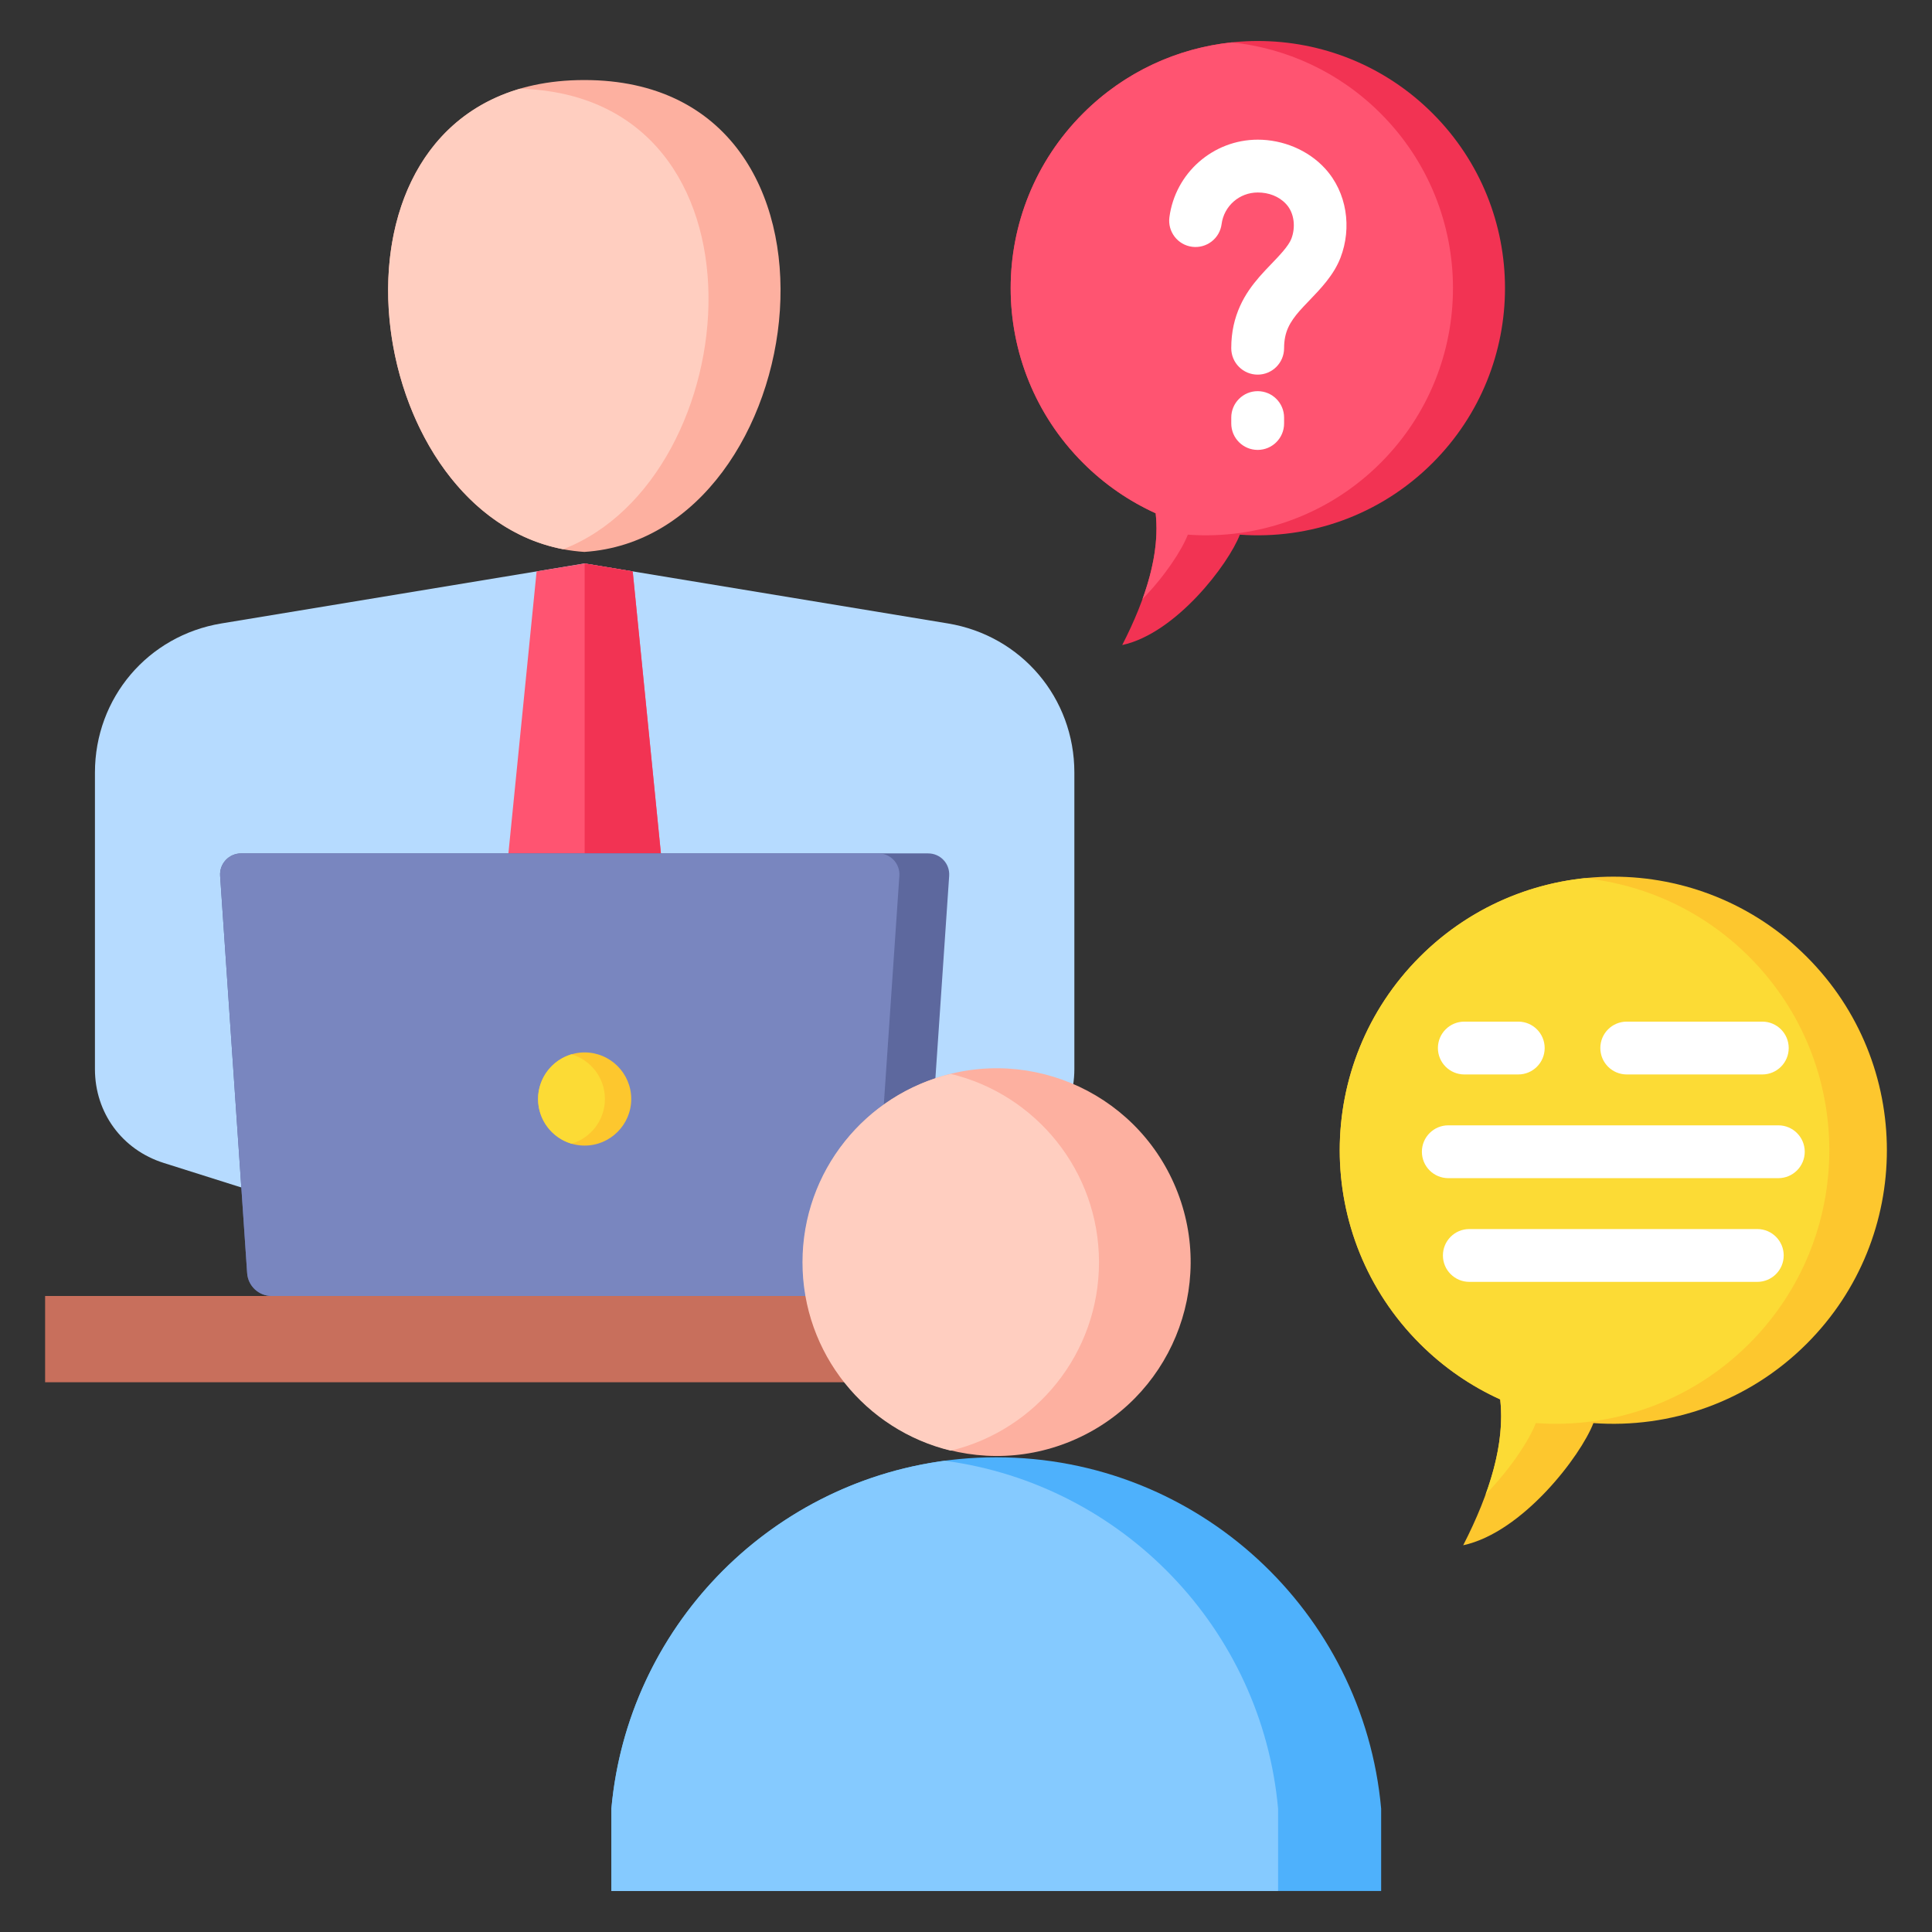 <svg id="Layer_1" viewBox="0 0 512 512" xmlns="http://www.w3.org/2000/svg" data-name="Layer 1"><rect x="0" y="0" width="512" height="512" fill="#333333" stroke="none"/><g fill-rule="evenodd"><path d="m379.655 30.049c25.579 25.579 25.579 67.051 0 92.631-14.003 14.003-32.769 20.341-51.082 19.011-3.001 7.812-16.907 26.164-31.176 29.251 6.47-12.61 10.033-24.492 8.87-34.92-6.974-3.164-13.508-7.608-19.243-13.342-25.579-25.579-25.579-67.052 0-92.631 25.579-25.579 67.052-25.579 92.631 0z" fill="#f23353"/><path d="m302.77 158.771c2.929-8.092 4.278-15.748 3.497-22.749-6.974-3.164-13.508-7.608-19.243-13.342-25.579-25.579-25.579-67.052 0-92.631 11.034-11.034 25.026-17.304 39.423-18.818 14.398 1.515 28.389 7.784 39.423 18.818 25.579 25.579 25.579 67.051 0 92.631-14.002 14.003-32.769 20.341-51.082 19.011-1.558 4.056-6.056 10.953-12.019 17.08z" fill="#ff5471"/><path d="m478.809 253.561c28.313 28.313 28.313 74.217 0 102.53-15.499 15.499-36.271 22.515-56.541 21.043-3.322 8.647-18.714 28.96-34.508 32.377 7.162-13.957 11.105-27.109 9.817-38.652-7.719-3.502-14.952-8.421-21.299-14.768-28.313-28.313-28.312-74.218 0-102.531 28.313-28.313 74.217-28.313 102.53 0z" fill="#fdc72e"/><path d="m393.707 396.04c3.242-8.956 4.735-17.431 3.871-25.18-7.719-3.502-14.952-8.421-21.299-14.768-28.313-28.313-28.312-74.218 0-102.531 12.213-12.213 27.7-19.153 43.636-20.83 15.936 1.677 31.423 8.617 43.637 20.83 28.313 28.313 28.313 74.218 0 102.53-15.499 15.499-36.27 22.515-56.541 21.043-1.725 4.489-6.704 12.124-13.303 18.905z" fill="#fcdb35"/><path d="m43.372 308.187 111.567 35.264 111.568-35.264c11.022-3.483 18.21-13.296 18.21-24.855v-78.599c0-19.761-14.029-36.298-33.527-39.517l-96.251-15.896-96.251 15.896c-19.498 3.22-33.526 19.756-33.526 39.517v78.599c0 11.558 7.19 21.371 18.21 24.854z" fill="#b6dbff"/><path d="m142.206 151.424-12.441 124.403 25.174 32.851 25.175-32.851-12.442-124.403-12.733-2.103z" fill="#ff5471"/><path d="m154.939 308.678 25.175-32.851-12.442-124.403-12.733-2.103z" fill="#f23353"/><path d="m63.913 226.16h182.052c3.255 0 5.796 2.719 5.575 5.967l-7.16 105.248c-.233 3.427-3.069 6.076-6.504 6.076h-165.875c-3.435 0-6.27-2.649-6.504-6.076l-7.16-105.248c-.221-3.248 2.319-5.967 5.575-5.967z" fill="#5d689e"/><path d="m63.913 226.16h168.852c3.255 0 5.796 2.719 5.575 5.967l-7.16 105.248c-.233 3.427-3.069 6.076-6.504 6.076h-152.675c-3.435 0-6.27-2.649-6.504-6.076l-7.16-105.248c-.221-3.248 2.319-5.967 5.575-5.967z" fill="#7986bf"/></g><path d="m11.956 343.451h285.967v22.859h-285.967z" fill="#c86f5c"/><path d="m388.06 284.741c-3.866 0-7-3.134-7-7s3.134-7 7-7h14.294c3.866 0 7 3.134 7 7s-3.134 7-7 7zm43.044 0c-3.866 0-7-3.134-7-7s3.134-7 7-7h35.925c3.866 0 7 3.134 7 7s-3.134 7-7 7zm-47.29 27.484c-3.866 0-7-3.134-7-7s3.134-7 7-7h87.461c3.866 0 7 3.134 7 7s-3.134 7-7 7zm5.573 27.484c-3.866 0-7-3.134-7-7s3.134-7 7-7h76.314c3.866 0 7 3.134 7 7s-3.134 7-7 7z" fill="#fff" fill-rule="evenodd"/><path d="m323.739 59.385c-.498 3.82-4 6.514-7.82 6.016-3.821-.498-6.514-4-6.016-7.82.778-5.883 3.674-11.022 7.857-14.689 4.194-3.676 9.662-5.879 15.57-5.879 6.621 0 13.309 2.724 17.808 7.627 5.832 6.356 7.168 15.718 4.099 23.674-1.761 4.565-5.183 8.124-8.361 11.43-.942.981-1.86 1.935-2.543 2.722-1.181 1.359-2.244 2.787-2.967 4.389-.659 1.461-1.07 3.21-1.07 5.426 0 3.866-3.134 7-7 7s-7-3.134-7-7c0-4.359.895-7.99 2.328-11.168 1.37-3.038 3.187-5.514 5.154-7.78 1-1.151 2.004-2.195 3.035-3.269 2.245-2.336 4.663-4.851 5.408-6.781 1.147-2.972.851-6.767-1.365-9.182-1.939-2.113-4.697-3.089-7.527-3.089-2.445 0-4.686.892-6.383 2.38-1.709 1.497-2.892 3.595-3.209 5.993zm2.558 51.277c0-3.866 3.134-7 7-7s7 3.134 7 7v1.569c0 3.866-3.134 7-7 7s-7-3.134-7-7z" fill="#fff" fill-rule="evenodd"/><path d="m154.94 303.591c6.799 0 12.344-5.545 12.344-12.344s-5.546-12.344-12.344-12.344-12.344 5.545-12.344 12.344 5.545 12.344 12.344 12.344z" fill="#fdc72e" fill-rule="evenodd"/><path d="m151.452 303.091c-5.119-1.505-8.857-6.238-8.857-11.844s3.738-10.339 8.857-11.844c5.119 1.505 8.857 6.238 8.857 11.844s-3.738 10.338-8.857 11.844z" fill="#fcdb35" fill-rule="evenodd"/><path d="m264.02 386.2c53.431 0 97.297 40.913 102 93.118v21.817h-204v-21.817c4.703-52.205 48.57-93.118 101.999-93.118z" fill="#4eb1fc" fill-rule="evenodd"/><path d="m338.707 501.136h-176.687v-21.817c4.296-47.68 41.262-85.934 88.343-92.208 47.081 6.274 84.048 44.528 88.343 92.208v21.817z" fill="#85caff" fill-rule="evenodd"/><circle cx="264.021" cy="334.517" fill="#fdb0a0" r="51.353" transform="matrix(.924 -.383 .383 .924 -107.917 126.5)"/><path d="m251.956 384.441c-22.54-5.428-39.289-25.718-39.289-49.923s16.748-44.497 39.289-49.924c22.54 5.427 39.289 25.718 39.289 49.924s-16.749 44.496-39.289 49.923z" fill="#ffcec0" fill-rule="evenodd"/><path d="m154.854 146.264c-61.04-3.959-77.16-125.053 0-125.053s61.04 121.094 0 125.053z" fill="#fdb0a0" fill-rule="evenodd"/><path d="m149.24 145.551c-51.6-9.826-66.651-105.923-11.419-122.04 68.9 1.976 60.455 103.042 11.419 122.04z" fill="#ffcec0" fill-rule="evenodd"/></svg>